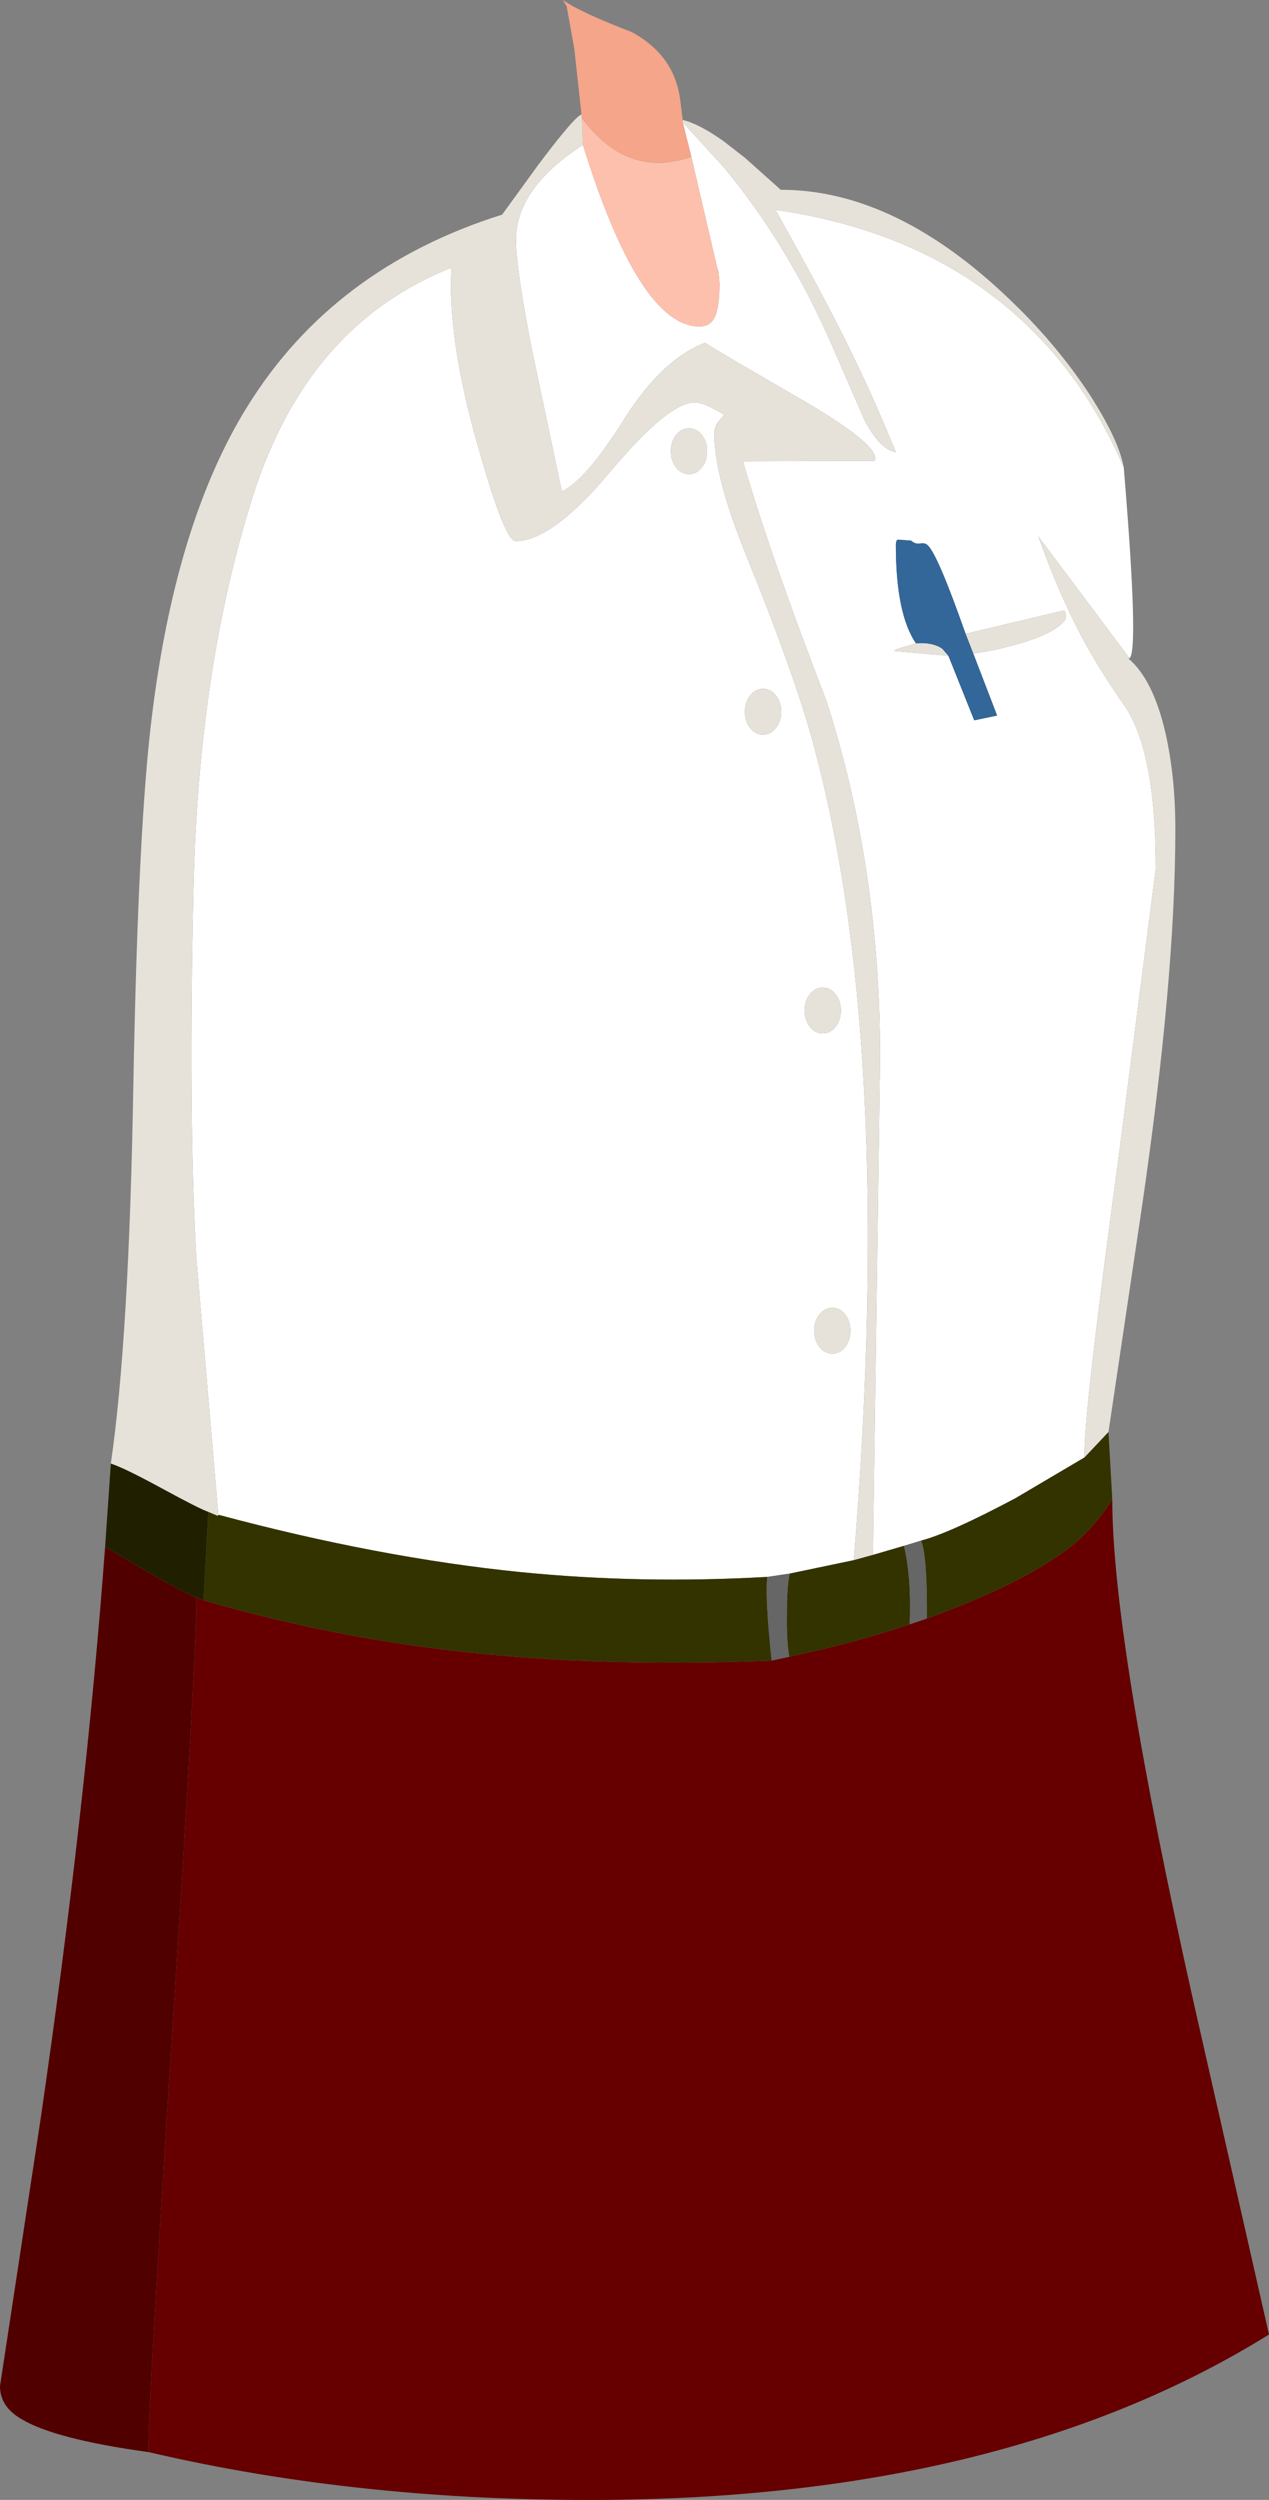 <?xml version="1.0" encoding="UTF-8" standalone="no"?>
<svg xmlns:xlink="http://www.w3.org/1999/xlink" height="261.5px" width="132.8px" xmlns="http://www.w3.org/2000/svg">
  <rect width="100%" height="100%" fill="#808080" stroke="none"/>
  <g transform="matrix(1.0, 0.0, 0.0, 1.0, -0.55, 12.35)">
    <path d="M118.15 36.55 Q119.75 55.8 118.75 56.5 L109.2 43.75 Q111.8 50.95 114.6 55.8 116.15 58.5 118.45 61.8 121.5 66.65 121.5 78.5 L117.65 108.4 Q113.85 136.3 114.05 140.1 L106.85 144.35 Q100.0 148.0 96.95 148.8 L95.15 149.35 91.9 150.3 92.65 98.25 Q92.65 78.4 87.05 61.0 81.25 46.0 78.3 35.9 L92.1 35.85 Q92.8 34.25 83.75 29.05 74.4 23.65 74.35 23.5 69.85 25.2 65.9 31.45 61.85 37.9 59.35 39.05 L56.2 24.15 Q54.55 15.7 54.55 12.75 54.55 7.35 61.55 2.8 67.45 21.8 73.75 21.8 74.8 21.8 75.25 21.0 75.85 20.0 75.85 17.3 L75.75 16.1 75.6 15.65 72.9 4.05 72.0 0.45 76.25 5.1 Q83.0 13.2 87.6 23.75 L91.0 31.55 Q92.6 34.65 94.3 34.95 91.85 28.9 89.1 23.4 86.4 17.95 81.7 9.6 92.2 11.1 100.25 15.8 112.25 22.85 118.15 36.55 M101.6 53.95 Q98.7 45.7 97.65 44.7 97.35 44.4 96.85 44.5 96.35 44.6 95.9 44.2 L94.55 44.1 Q94.3 44.1 94.3 44.7 94.3 51.85 96.4 54.95 L94.4 55.55 94.1 55.75 99.8 56.25 102.5 63.0 104.9 62.5 102.4 56.0 Q104.3 55.8 107.15 55.0 111.25 53.8 112.1 52.35 112.1 51.6 111.9 51.5 L101.6 53.95 M81.75 63.8 Q82.3 63.1 82.3 62.1 82.3 61.1 81.75 60.4 81.2 59.7 80.4 59.7 79.6 59.7 79.05 60.4 78.5 61.1 78.5 62.1 78.5 63.1 79.05 63.8 79.6 64.5 80.4 64.5 81.2 64.5 81.75 63.8 M88.0 95.05 Q88.55 94.35 88.55 93.35 88.55 92.35 88.0 91.65 87.45 90.95 86.65 90.95 85.85 90.95 85.3 91.65 84.75 92.35 84.75 93.35 84.75 94.35 85.3 95.05 85.85 95.75 86.65 95.75 87.45 95.75 88.0 95.05 M23.4 146.1 L21.1 119.25 Q20.25 104.55 20.8 80.5 21.35 57.3 27.05 39.45 32.75 21.6 47.8 15.65 47.35 22.95 50.5 34.1 53.35 44.25 54.5 44.25 58.35 44.25 64.4 37.0 70.5 29.75 73.25 29.75 74.25 29.75 76.35 31.05 L75.6 31.9 Q75.3 32.4 75.3 33.05 75.3 37.5 78.6 45.65 83.4 57.5 85.35 64.35 94.35 96.25 89.9 150.85 L83.2 152.25 80.85 152.6 Q67.6 153.35 55.05 152.1 40.2 150.6 23.4 146.1 M74.55 34.85 Q74.55 33.85 74.0 33.15 73.45 32.45 72.65 32.45 71.85 32.45 71.3 33.15 70.75 33.85 70.75 34.85 70.75 35.85 71.3 36.55 71.85 37.25 72.65 37.25 73.45 37.25 74.0 36.55 74.55 35.85 74.55 34.85 M89.0 128.55 Q89.55 127.85 89.55 126.85 89.55 125.85 89.0 125.15 88.45 124.45 87.65 124.45 86.85 124.45 86.3 125.15 85.75 125.85 85.75 126.85 85.75 127.85 86.3 128.55 86.85 129.25 87.65 129.25 88.45 129.25 89.0 128.55" fill="#ffffff" fill-rule="evenodd" stroke="none"/>
    <path d="M72.0 0.2 Q73.7 0.6 76.25 2.4 L78.5 4.15 82.25 7.5 Q94.45 7.5 106.6 19.35 111.25 23.85 114.6 28.95 117.65 33.7 118.15 36.55 112.25 22.85 100.25 15.8 92.2 11.1 81.7 9.6 86.4 17.95 89.1 23.4 91.85 28.9 94.3 34.95 92.6 34.65 91.0 31.55 L87.6 23.75 Q83.0 13.2 76.25 5.1 L72.0 0.45 72.0 0.2 M118.75 56.5 L118.65 56.55 Q121.2 58.7 122.5 64.25 123.55 68.85 123.55 74.4 123.55 90.1 120.0 114.25 L116.55 137.45 114.05 140.1 Q113.85 136.3 117.65 108.4 L121.5 78.5 Q121.5 66.65 118.45 61.8 116.15 58.5 114.6 55.8 111.8 50.95 109.2 43.75 L118.75 56.5 M12.15 140.75 Q14.05 127.65 14.5 101.4 15.0 74.05 16.45 62.55 18.95 42.2 26.45 30.15 35.45 15.65 53.1 10.1 L56.8 5.0 Q59.95 0.8 61.05 -0.15 L61.4 -0.4 61.45 0.0 61.55 2.8 Q54.55 7.35 54.55 12.75 54.55 15.7 56.2 24.15 L59.35 39.05 Q61.85 37.9 65.9 31.45 69.85 25.2 74.35 23.5 74.4 23.65 83.75 29.05 92.8 34.25 92.1 35.85 L78.3 35.9 Q81.25 46.0 87.05 61.0 92.65 78.4 92.65 98.25 L91.9 150.3 89.9 150.85 Q94.35 96.25 85.35 64.35 83.4 57.5 78.6 45.65 75.3 37.5 75.3 33.05 75.3 32.4 75.6 31.9 L76.35 31.05 Q74.25 29.75 73.25 29.75 70.5 29.75 64.4 37.0 58.35 44.25 54.5 44.25 53.35 44.25 50.5 34.1 47.35 22.95 47.8 15.65 32.75 21.6 27.05 39.45 21.35 57.3 20.8 80.5 20.25 104.55 21.1 119.25 L23.4 146.1 Q23.45 146.3 23.05 146.1 L22.35 145.8 Q21.45 145.5 17.5 143.35 13.55 141.2 12.15 140.75 M96.4 54.95 Q98.1 54.8 99.15 55.5 L99.8 56.25 94.1 55.75 94.4 55.55 96.4 54.95 M102.4 56.0 L101.6 53.95 111.9 51.5 Q112.1 51.6 112.1 52.35 111.25 53.8 107.15 55.0 104.3 55.8 102.4 56.0 M81.75 63.8 Q81.2 64.5 80.4 64.5 79.6 64.5 79.05 63.8 78.5 63.1 78.5 62.1 78.5 61.1 79.05 60.4 79.6 59.7 80.4 59.7 81.2 59.7 81.75 60.4 82.3 61.1 82.3 62.1 82.3 63.1 81.75 63.8 M88.0 95.05 Q87.45 95.75 86.65 95.75 85.85 95.75 85.3 95.05 84.75 94.35 84.75 93.35 84.75 92.35 85.3 91.65 85.85 90.95 86.65 90.95 87.45 90.95 88.0 91.65 88.55 92.35 88.55 93.35 88.55 94.35 88.0 95.05 M74.55 34.85 Q74.55 35.85 74.0 36.55 73.45 37.25 72.65 37.25 71.85 37.25 71.3 36.55 70.75 35.85 70.75 34.85 70.75 33.85 71.3 33.15 71.85 32.45 72.65 32.45 73.45 32.45 74.0 33.15 74.55 33.85 74.55 34.85 M89.0 128.55 Q88.45 129.25 87.65 129.25 86.85 129.25 86.3 128.55 85.75 127.85 85.75 126.85 85.75 125.85 86.3 125.15 86.85 124.45 87.65 124.45 88.45 124.45 89.0 125.15 89.55 125.85 89.55 126.85 89.55 127.85 89.0 128.55" fill="#e6e2d9" fill-rule="evenodd" stroke="none"/>
    <path d="M61.45 0.0 Q66.2 6.4 72.9 4.05 L75.6 15.65 75.75 16.1 75.85 17.3 Q75.85 20.0 75.25 21.0 74.8 21.8 73.75 21.8 67.45 21.8 61.55 2.8 L61.45 0.0" fill="#fdc0ac" fill-rule="evenodd" stroke="none"/>
    <path d="M96.4 54.95 Q94.3 51.85 94.3 44.7 94.3 44.1 94.55 44.1 L95.9 44.2 Q96.35 44.6 96.85 44.5 97.35 44.4 97.65 44.7 98.7 45.7 101.6 53.95 L102.4 56.0 104.9 62.5 102.5 63.0 99.8 56.25 99.15 55.5 Q98.1 54.8 96.4 54.95" fill="#336699" fill-rule="evenodd" stroke="none"/>
    <path d="M61.4 -0.4 L60.65 -7.25 59.85 -11.7 59.45 -12.35 Q61.3 -11.05 66.65 -9.0 71.2 -6.55 71.75 -1.75 L72.0 0.2 72.0 0.45 72.9 4.05 Q66.2 6.4 61.45 0.0 L61.4 -0.4" fill="#f4a58a" fill-rule="evenodd" stroke="none"/>
    <path d="M116.95 144.5 Q116.95 159.1 125.45 197.05 L133.35 231.85 Q106.05 248.8 64.05 249.15 38.35 249.35 16.1 244.15 15.95 241.15 18.5 201.4 21.15 160.4 21.1 154.75 L21.85 155.05 Q34.05 158.55 45.85 160.05 61.9 162.15 81.3 161.35 L83.15 160.95 Q90.55 159.35 95.75 157.55 L97.55 156.95 Q107.6 153.3 112.5 149.5 114.9 147.65 116.95 144.5" fill="#660000" fill-rule="evenodd" stroke="none"/>
    <path d="M116.55 137.45 L116.95 144.5 Q114.9 147.65 112.5 149.5 107.6 153.3 97.55 156.95 97.6 150.55 96.95 148.8 100.0 148.0 106.85 144.35 L114.05 140.1 116.55 137.45 M91.9 150.3 L95.15 149.35 Q95.95 152.75 95.75 157.55 90.55 159.35 83.15 160.95 82.85 159.35 82.9 156.4 82.9 153.45 83.2 152.25 L89.9 150.85 91.9 150.3 M23.4 146.1 Q40.2 150.6 55.05 152.1 67.6 153.35 80.85 152.6 80.6 154.7 81.3 161.35 61.9 162.15 45.85 160.05 34.05 158.55 21.85 155.05 L22.35 145.8 23.05 146.1 Q23.45 146.3 23.4 146.1" fill="#333300" fill-rule="evenodd" stroke="none"/>
    <path d="M95.15 149.35 L96.95 148.8 Q97.6 150.55 97.55 156.95 L95.75 157.55 Q95.95 152.75 95.15 149.35 M80.85 152.6 L83.2 152.25 Q82.9 153.45 82.9 156.4 82.85 159.35 83.15 160.95 L81.3 161.35 Q80.6 154.7 80.85 152.6" fill="#666666" fill-rule="evenodd" stroke="none"/>
    <path d="M11.55 149.45 L12.15 140.75 Q13.55 141.2 17.5 143.35 21.45 145.5 22.35 145.8 L21.85 155.05 21.1 154.75 Q19.6 154.15 15.7 151.9 L11.55 149.45" fill="#202000" fill-rule="evenodd" stroke="none"/>
    <path d="M16.1 244.15 Q6.3 242.8 2.8 240.7 0.55 239.4 0.55 237.25 L4.8 209.3 Q9.5 177.1 11.55 149.45 L15.7 151.9 Q19.6 154.15 21.1 154.75 21.15 160.4 18.5 201.4 15.95 241.15 16.1 244.15" fill="#510000" fill-rule="evenodd" stroke="none"/>
  </g>
</svg>
